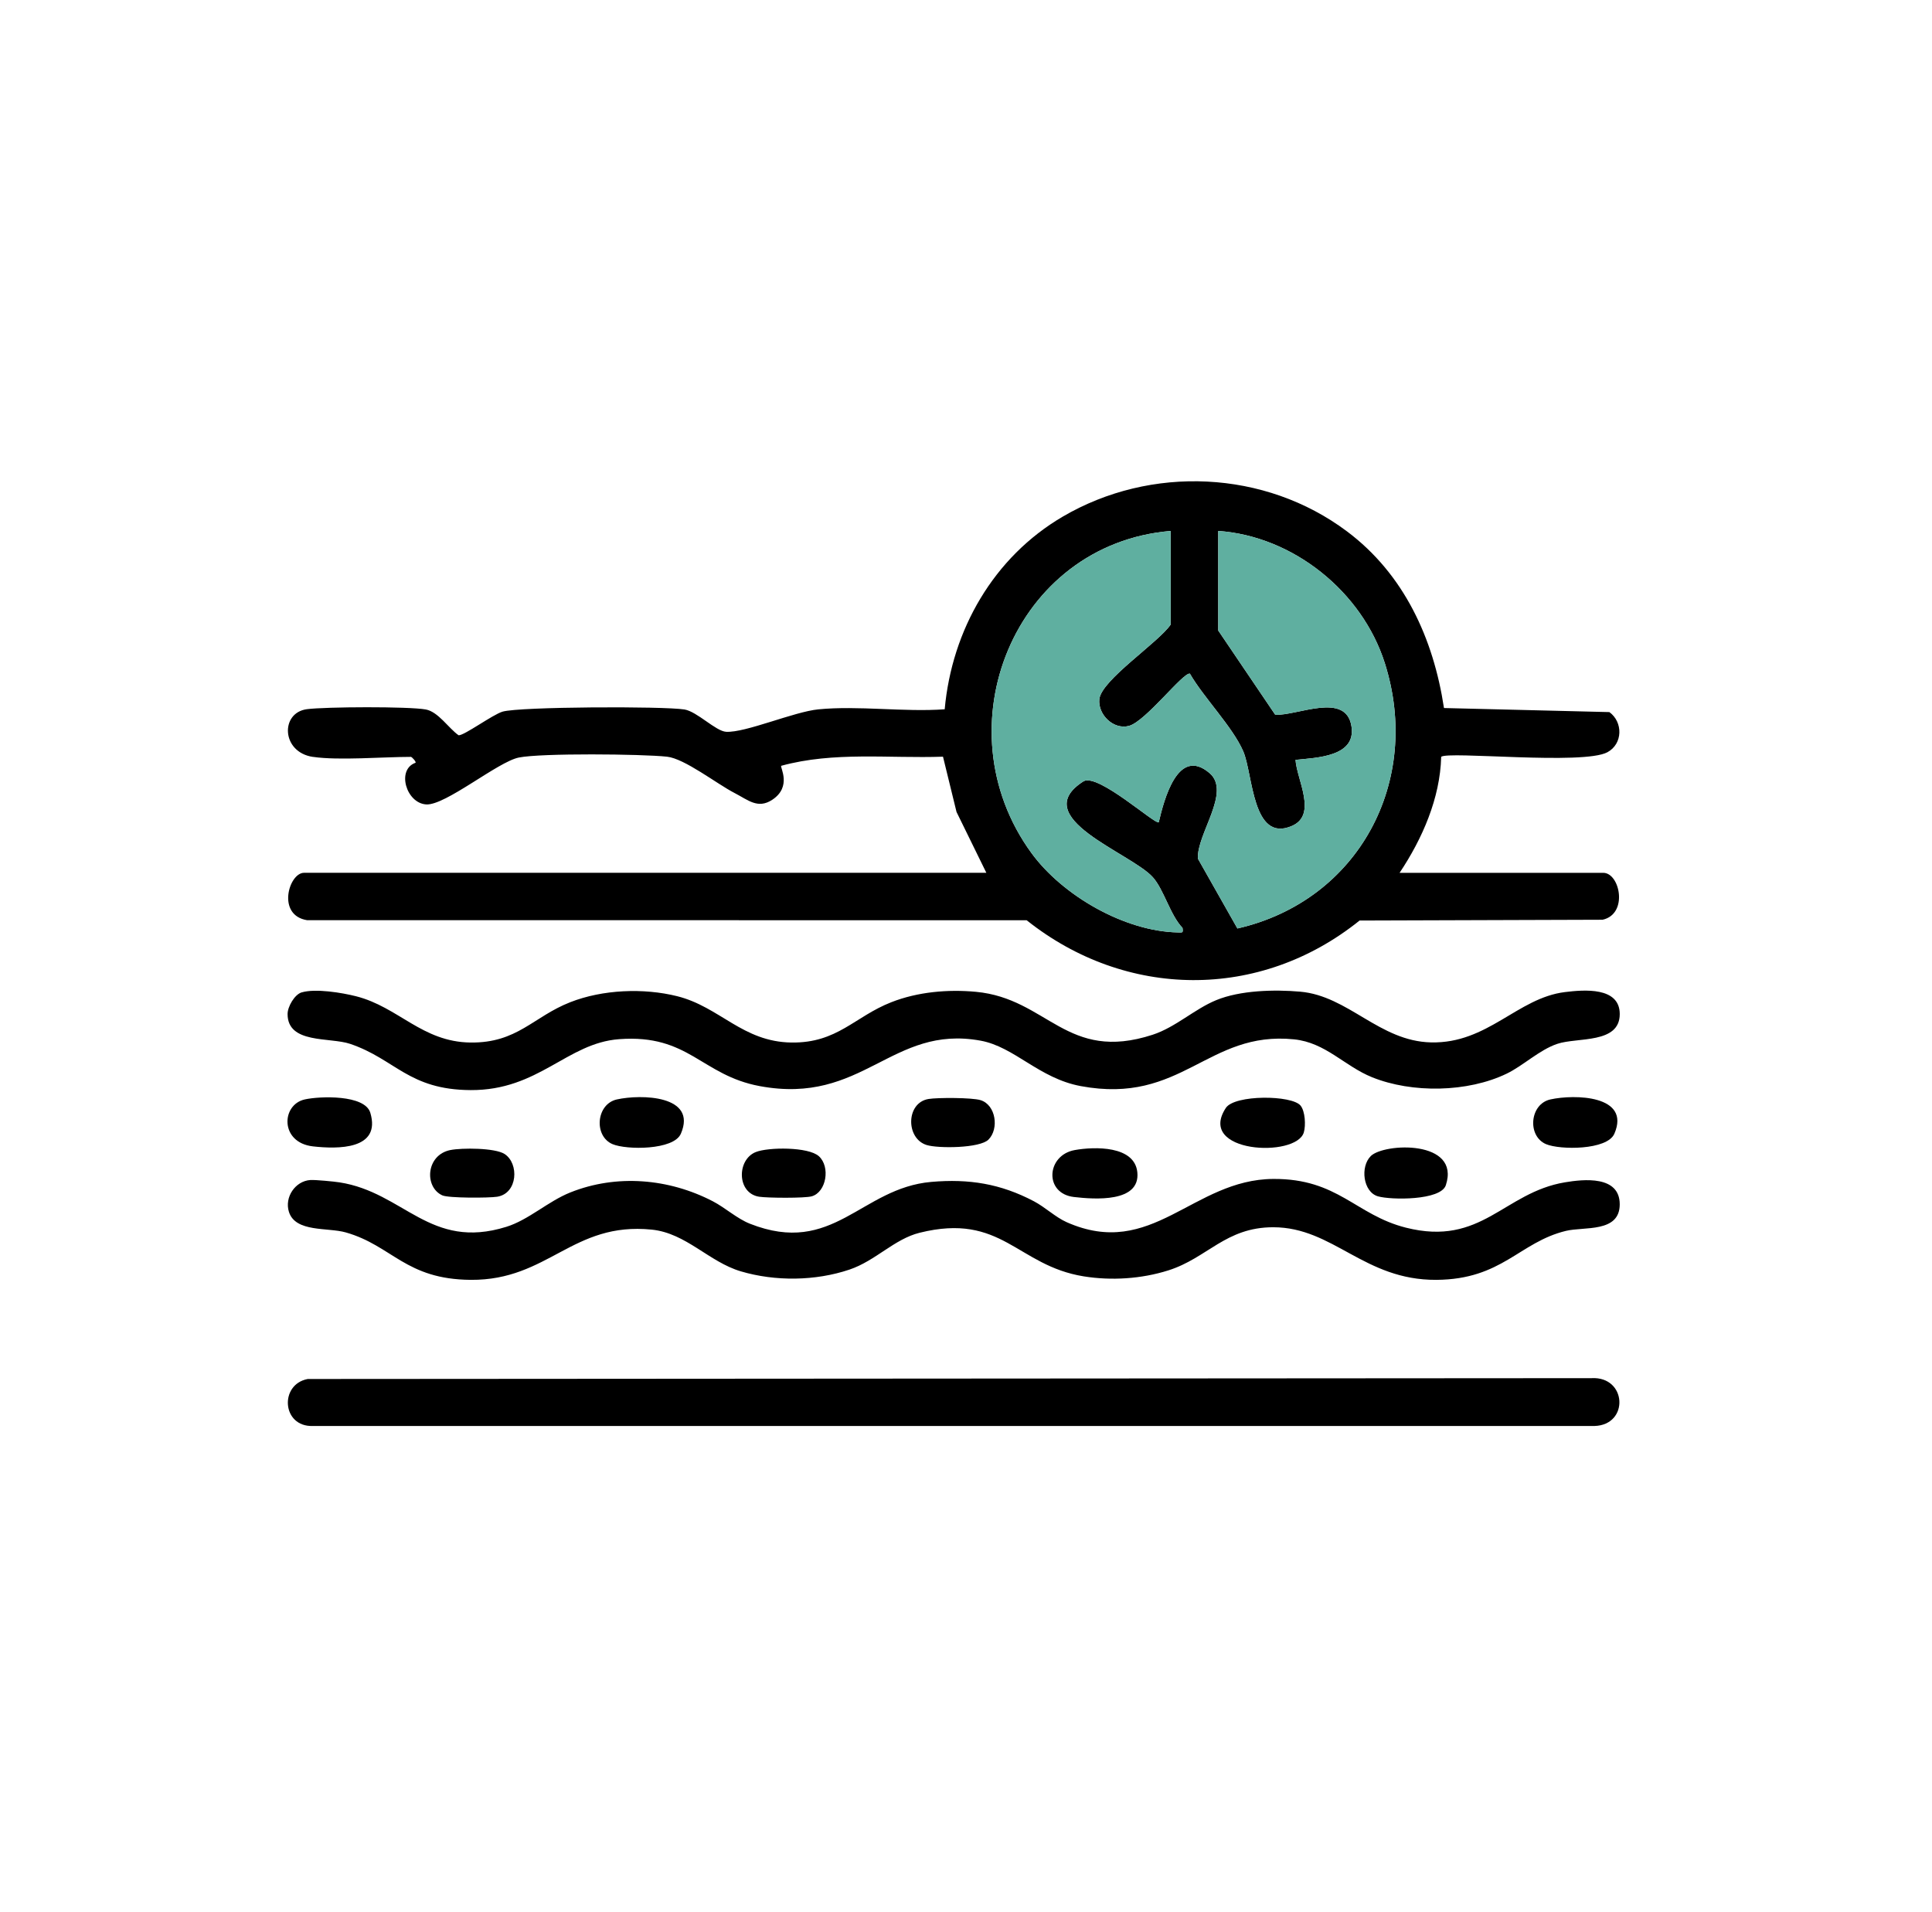 <svg viewBox="0 0 1013 1002.47" xmlns:xlink="http://www.w3.org/1999/xlink" xmlns="http://www.w3.org/2000/svg" data-name="Layer 2" id="Layer_2">
  <defs>
    <style>
      .cls-1 {
        fill: none;
      }

      .cls-2 {
        fill: #5fafa0;
      }

      .cls-3 {
        clip-path: url(#clippath);
      }
    </style>
    <clipPath id="clippath">
      <rect height="1002.47" width="1013" class="cls-1"></rect>
    </clipPath>
  </defs>
  <g data-name="Layer 1" id="Layer_1-2">
    <g class="cls-3">
      <g>
        <path d="M164.1,396.85c-16.64-2.44-17.2-23.17-3.2-25.02,9.67-1.28,53.4-1.49,62.36.15,6.53,1.2,12,9.89,17.2,13.52,2.86.23,17.92-10.88,23.06-12.39,8.92-2.62,84.34-2.91,95.35-1.13,6.63,1.07,16.41,11.4,21.87,11.7,10.15.56,35.5-10.51,48.37-11.77,20.98-2.05,44.92,1.51,66.22-.03,3.77-41.67,25.66-79.78,61.89-101.01,46.22-27.08,106.05-24.51,149.08,7.76,29.87,22.4,45.28,56.1,50.82,92.59l86.72,2.13c7.2,5.24,7.1,16.63-1,21.03-12.65,6.88-84.15-.71-87.19,2.44-.55,21.68-9.92,43.01-21.81,60.8h106.78c8.77,0,13.24,21.6-.34,24.6l-127.41.41c-52.4,42.15-122.66,41.2-174.58-.16H161.08c-16.18-2.53-9.65-24.86-1.65-24.86h357.74l-15.64-31.9-7.09-28.98c-28.47.98-57.14-2.8-84.83,4.78-.73.69,5.78,10.94-4.73,17.84-7.54,4.95-12.65.07-19.69-3.55-9.38-4.83-26.21-18.08-35.48-19.07-13.22-1.42-65.97-1.93-77.69.45-11,2.23-38.46,25.2-48.56,24.58-10.52-.65-15.68-18.32-5.58-21.84.42-.66-2.06-3.09-2.33-3.09-14.81,0-37.85,1.99-51.44,0ZM613.81,278.38c-82.02,6.87-120.92,103.17-73,168.86,16.24,22.27,48.86,41.15,76.87,41.63,2.44.04,2.71.32,2.35-2.37-6.45-6.69-9.74-20.04-15.55-26.55-11.43-12.81-66.4-31.28-36.28-50.37,7.71-4.16,37.55,22.94,39.36,21.55,2.74-11.65,9.96-40,26.62-25.81,11.59,9.87-6.88,32.05-6.07,44.91l20.7,36.57c63.6-14.55,96.96-77.17,77.29-139.11-11.9-37.48-48.03-66.59-87.34-69.32v52.22l29.89,44.17c11.72.53,37.14-12.27,39.97,6.11,2.45,15.91-18.29,16.37-29.34,17.53.64,10.39,11.65,28.83-1.96,34.66-20.83,8.93-20.31-27.36-25.47-39.19-5.59-12.84-20.7-28.08-27.96-40.68-3.47-.86-23.23,25.04-31.89,27.38-8.19,2.22-16.42-5.94-15.59-13.99,1.03-10,30.96-29.66,37.4-39.11v-49.1Z"></path>
        <path d="M158.19,520.31c7.25-2.13,21.03.14,28.5,2.03,22.32,5.67,34.61,23.95,60.01,24.26,24.56.3,32.82-13.49,52.27-21.13,16.99-6.68,38.5-7.56,56.1-3.16,22.44,5.62,34.27,23.97,59.98,24.29,24.05.3,33.01-13.57,52.27-21.13,13.82-5.43,29.61-6.83,44.37-5.46,37.68,3.5,47.49,37.24,92.7,22.5,12.01-3.92,21.89-13.44,33.31-18.13,12.6-5.18,30.41-5.63,43.98-4.45,25.34,2.2,41.49,25.96,68.62,26.6,29.8.7,45.32-23.31,70.23-26.38,10-1.23,28.75-2.83,28.75,11.52,0,15.77-22.22,12.06-32.77,15.63-9.39,3.17-17.85,11.43-26.48,15.6-20.48,9.91-49.63,10.36-70.61,1.9-14.47-5.83-24.32-18.19-40.92-19.87-45.42-4.62-58.64,34.42-111.81,24.52-21.98-4.09-34.68-20.57-52.55-23.83-46.8-8.54-61.46,33.95-115.8,23.83-30.65-5.71-37.06-27.35-73.73-24.61-27.37,2.04-42.08,26.9-77.87,26.7-32.53-.18-39.4-16.21-63.18-24.25-10.61-3.59-32.77.15-32.77-15.63,0-3.87,3.66-10.26,7.42-11.37Z"></path>
        <path d="M162.75,618.7c2.63-.18,12.24.75,15.22,1.21,33.93,5.23,47.4,35.81,87.54,23.31,11.64-3.62,21.84-13.33,33.45-17.99,24.37-9.77,51.8-7.34,74.82,4.62,6.45,3.35,12.66,9.08,19.42,11.75,43.75,17.27,58.15-18.69,95.07-21.92,19.81-1.73,36.39.95,53.86,10.16,5.86,3.09,11.3,8.35,17.12,10.94,44.82,19.89,66.03-22.41,108.4-22.66,33.97-.2,43.11,18.89,69.52,25.55,39.76,10.03,51.22-18.38,83.34-23.77,9.88-1.66,28.76-3.65,28.76,11.53,0,15.03-18.64,11.59-28.24,13.93-24.5,5.96-33.37,25.44-67.88,25.67-37.97.25-54-27.57-85.57-27.58-24.98,0-34.5,16.15-55,22.62-14.11,4.46-29.84,5.46-44.34,3.13-35.06-5.64-42.87-33.59-86.06-22.86-13.3,3.3-23.07,14.69-36.8,19.32-17.8,6-38.83,6.26-56.91.92-16.76-4.95-28.67-20.04-46.71-21.88-41.61-4.23-54.12,26.63-94.9,26.33-34.28-.25-41.08-17.89-65.55-24.87-9.48-2.7-26.37.09-29.81-10.76-2.43-7.67,3.29-16.17,11.22-16.71Z"></path>
        <path d="M161.36,723.01l673.08-.44c18.6-1.06,19.91,24.55,1.57,25.08H164.03c-16.3.55-17.62-21.87-2.66-24.64Z"></path>
        <path d="M236.17,602.97c6.02-1.21,23.35-1.17,28.39,2.07,7.7,4.96,6.97,20.71-3.9,22.41-4.35.68-25.47.76-28.72-.71-9.54-4.3-8.69-21.18,4.23-23.78Z"></path>
        <path d="M159.76,576.44c7.94-1.77,31.55-2.6,34.41,7,5.79,19.44-17.16,19.06-30.06,17.61-17.43-1.96-16.69-21.85-4.34-24.61Z"></path>
        <path d="M429.38,606.22c6.1,5.59,3.89,18.78-3.73,21-3.61,1.05-23.34.9-27.64.22-11.71-1.85-11.74-19.38-1.78-23.4,6.56-2.65,27.71-2.81,33.14,2.18Z"></path>
        <path d="M323.43,576.44c12.57-2.8,42.32-2.28,33.56,17.98-3.75,8.68-28.57,8.55-35.84,5.45-9.93-4.24-8.58-21.01,2.28-23.43Z"></path>
        <path d="M681.93,579.68c2.42,3,2.78,10.4,1.7,14.04-3.98,13.45-56.5,10.91-40.88-12.84,4.62-7.02,34.67-6.8,39.18-1.2Z"></path>
        <path d="M812.89,576.44c12.57-2.8,42.32-2.28,33.56,17.98-3.75,8.68-28.57,8.55-35.84,5.45-9.93-4.24-8.58-21.01,2.28-23.43Z"></path>
        <path d="M563.52,602.98c10.46-1.87,31.45-2.36,32.82,11.69,1.56,15.98-22.53,14.15-33.22,12.92-15.8-1.82-14.5-21.94.4-24.61Z"></path>
        <path d="M718.69,606.16c6.93-6.93,47.29-8.71,39.4,15.25-2.67,8.09-28.81,7.8-35.61,5.82-7.78-2.27-9.37-15.47-3.78-21.06Z"></path>
        <path d="M518.29,597.49c-4.55,4.57-26.34,4.7-32.38,2.86-11.06-3.37-10.98-22.2.95-24.15,4.84-.79,22.88-.75,27.27.61,8.09,2.51,9.77,15.05,4.16,20.68Z"></path>
        <path d="M613.81,278.38v49.1c-6.45,9.45-36.38,29.11-37.4,39.11-.83,8.05,7.41,16.21,15.59,13.99,8.66-2.34,28.42-28.24,31.89-27.38,7.26,12.6,22.37,27.84,27.96,40.68,5.16,11.83,4.64,48.12,25.47,39.19,13.6-5.83,2.6-24.27,1.96-34.66,11.05-1.17,31.79-1.62,29.34-17.53-2.83-18.38-28.25-5.58-39.97-6.11l-29.89-44.17v-52.22c39.31,2.73,75.44,31.83,87.34,69.32,19.67,61.93-13.69,124.56-77.29,139.11l-20.7-36.57c-.81-12.85,17.66-35.04,6.07-44.91-16.66-14.18-23.87,14.17-26.62,25.81-1.81,1.39-31.65-25.72-39.36-21.55-30.12,19.09,24.86,37.55,36.28,50.37,5.81,6.51,9.1,19.86,15.55,26.55.36,2.69.09,2.41-2.35,2.37-28.01-.48-60.62-19.36-76.87-41.63-47.92-65.69-9.02-162,73-168.86Z" class="cls-2"></path>
      </g>
    </g>
  </g>
</svg>